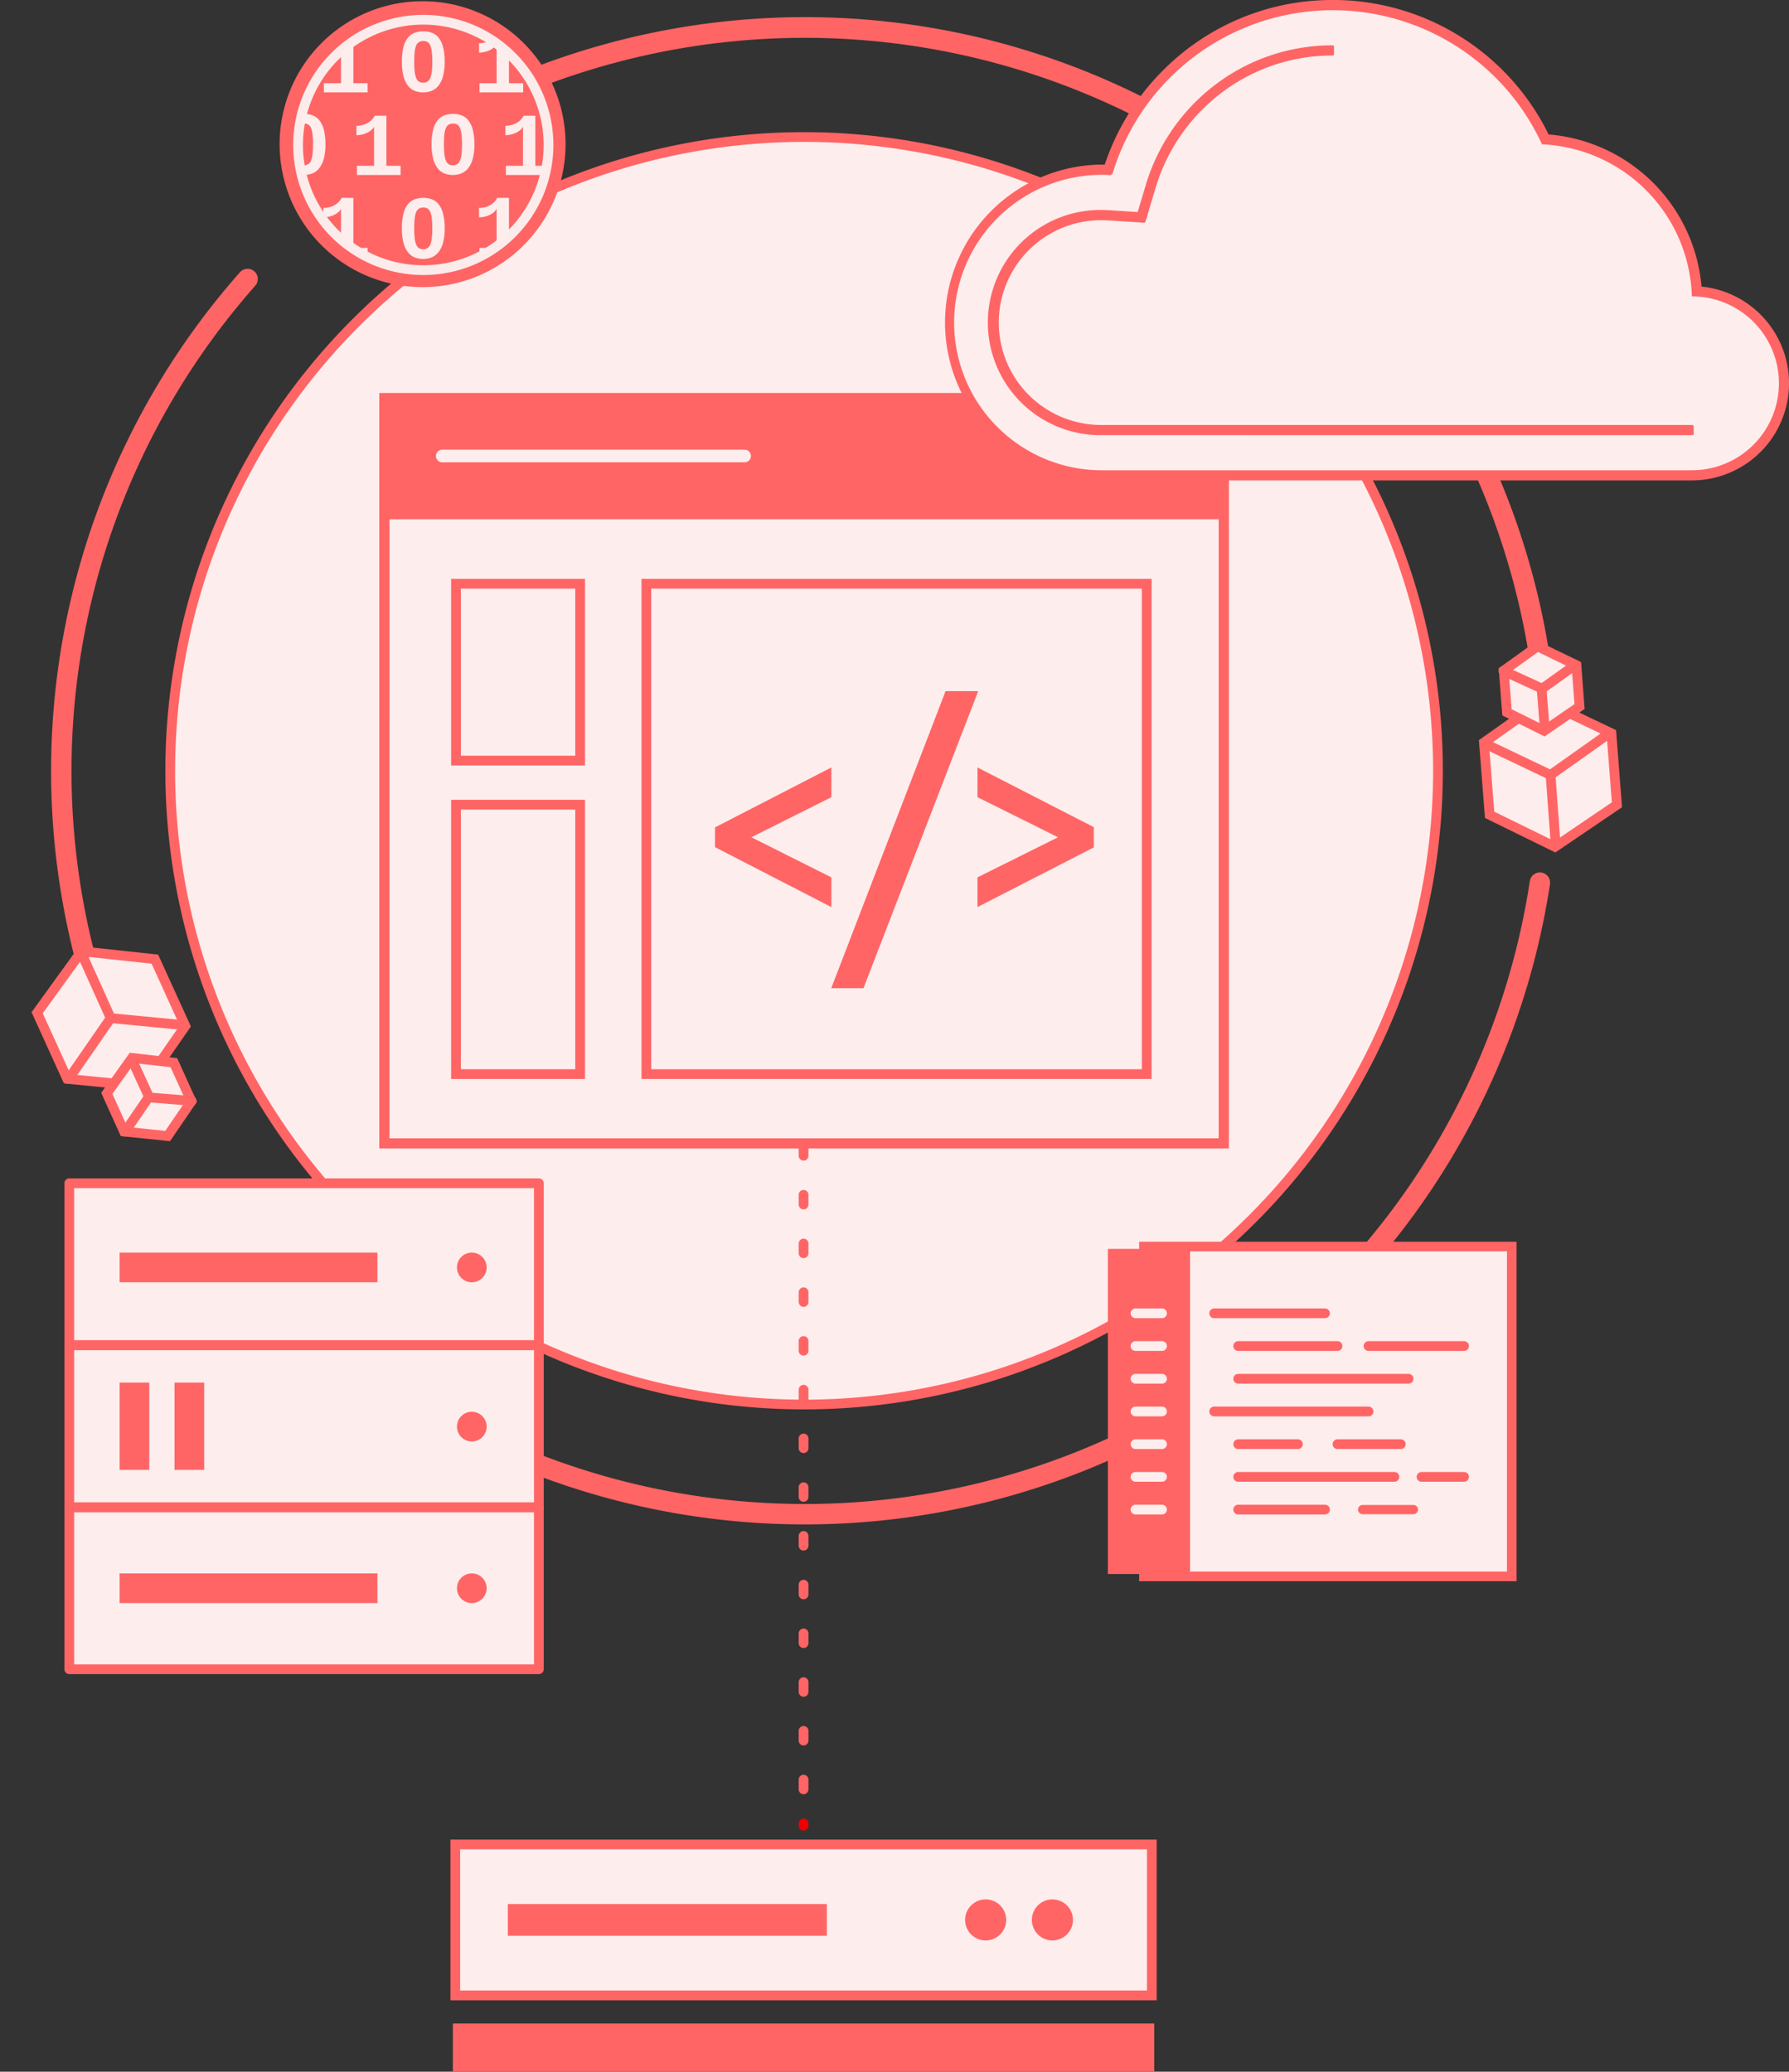 <svg xmlns="http://www.w3.org/2000/svg" width="367.01" height="425.086"><rect width="100%" height="100%" fill="#333333" stroke="none"/><defs><clipPath id="a"><path fill="#e00" d="M51.376 25.688A25.688 25.688 0 1 1 25.688 0a25.688 25.688 0 0 1 25.688 25.688" data-name="Path 89"/></clipPath></defs><g data-name="Group 2950"><path fill="#fff" d="M321.534 162.884Z" data-name="Path 45"/><path fill="#fff" d="M321.541 162.868h-.006Z" data-name="Path 46"/><path fill="#fff" d="M12.326 197.772h-.009Z" data-name="Path 51"/><path fill="#fff" d="M12.337 197.787v-.009Z" data-name="Path 52"/><path fill="none" d="m0 193.565 2.484 12.774 12.3 4.235 9.821-8.538-2.483-12.773-12.3-4.236Z" data-name="Path 53"/><path fill="none" d="m7.784 208.312 1.41 7.252 6.984 2.405 5.576-4.848-1.41-7.251-6.985-2.4Z" data-name="Path 61"/><path fill="#feeded" stroke="#ff6565" stroke-width="2" d="M164.96 28.115A130.037 130.037 0 1 1 34.924 158.152 130.037 130.037 0 0 1 164.96 28.115" data-name="Path 34"/><path fill="#ff6565" stroke="#ff6565" d="M71.04 280.26q-5.677-4.391-11-9.343a156.308 156.308 0 0 1-12.061-12.571 1.594 1.594 0 1 1 2.42-2.075 152.947 152.947 0 0 0 11.814 12.313 150.937 150.937 0 0 0 252.109-87.639 1.593 1.593 0 1 1 3.16.4c0 .026-.008.052-.012.078A154.136 154.136 0 0 1 71.04 280.26" data-name="Path 39"/><path fill="#ff6565" stroke="#ff6565" d="M88.52 26.965a1.595 1.595 0 0 1 .185-2.642 154.051 154.051 0 0 1 229.1 113.022 1.593 1.593 0 1 1-3.154.449v-.019A150.972 150.972 0 0 0 90.283 27.088a1.6 1.6 0 0 1-1.763-.123" data-name="Path 40"/><path fill="#ff6565" stroke="#ff6565" d="M16.521 197.85a1.587 1.587 0 0 1-.566-.86 153.974 153.974 0 0 1 33.62-140.772 1.593 1.593 0 1 1 2.387 2.109 150.794 150.794 0 0 0-32.921 137.864 1.593 1.593 0 0 1-2.516 1.659Z" data-name="Path 41"/><path fill="none" stroke="#e00" stroke-linecap="round" stroke-linejoin="round" stroke-width="2" d="M164.85 158.681v.473" data-name="Line 1"/><path fill="none" stroke="#e00" stroke-dasharray="1.057 8.454 1.057 8.454" stroke-linecap="round" stroke-linejoin="round" stroke-width="2" d="M164.85 167.153v13.998" data-name="Line 2"/><path fill="none" stroke="#ff6565" stroke-dasharray="2 8 2 8 2 8" stroke-linecap="round" stroke-linejoin="round" stroke-width="2" d="M164.85 185.151v184.98" data-name="Line 3"/><path fill="none" stroke="#e00" stroke-linecap="round" stroke-linejoin="round" stroke-width="2" d="M164.85 374.13v.473" data-name="Line 4"/><path fill="#feeded" stroke="#ff6565" stroke-width="2" d="M93.404 378.451h142.891v30.976H93.404z" data-name="Rectangle 10"/><path fill="#ff6565" stroke="#ff6565" d="M93.404 415.689h142.891v8.897H93.404z" data-name="Rectangle 11"/><path fill="#ff6565" d="M104.18 390.687h65.444v6.505H104.18z" data-name="Rectangle 12"/><path fill="#ff6565" d="M206.416 393.939a4.211 4.211 0 1 1-4.211-4.211 4.211 4.211 0 0 1 4.211 4.211" data-name="Path 37"/><path fill="#ff6565" d="M220.113 393.939a4.211 4.211 0 1 1-4.211-4.211 4.211 4.211 0 0 1 4.211 4.211" data-name="Path 38"/><g fill="#feeded" data-name="Group 34"><path d="M14.215 242.788h96.333v33.239H14.215z" data-name="Rectangle 15"/><path d="M14.215 276.027h96.333v33.239H14.215z" data-name="Rectangle 17"/><path d="M14.215 309.265h96.333v33.239H14.215z" data-name="Rectangle 19"/></g><g fill="none" stroke="#ff6565" stroke-linecap="round" stroke-linejoin="round" stroke-width="2" data-name="Group 35"><path d="M14.215 242.788h96.333v33.239H14.215z" data-name="Rectangle 16"/><path d="M14.215 276.027h96.333v33.239H14.215z" data-name="Rectangle 18"/><path d="M14.215 309.265h96.333v33.239H14.215z" data-name="Rectangle 20"/></g><g fill="#ff6565" data-name="Group 33"><path d="M24.535 257.015h52.894v6.089H24.535z" data-name="Rectangle 21"/><path d="M99.835 260.06a3.044 3.044 0 1 1-3.045-3.045 3.045 3.045 0 0 1 3.045 3.045" data-name="Path 62"/><path d="M24.535 322.841h52.894v6.089H24.535z" data-name="Rectangle 22"/><path d="M99.835 325.885a3.044 3.044 0 1 1-3.045-3.045 3.045 3.045 0 0 1 3.045 3.045" data-name="Path 63"/><path d="M99.835 292.721a3.044 3.044 0 1 1-3.045-3.045 3.045 3.045 0 0 1 3.045 3.045" data-name="Path 64"/><path d="M24.536 283.689h6.089v17.913h-6.089z" data-name="Rectangle 23"/><path d="M35.8 283.689h6.089v17.913H35.8z" data-name="Rectangle 24"/></g><g data-name="Group 50"><path fill="#feeded" d="M78.859 81.697h172.206v152.911H78.859Z" data-name="Path 93"/><g data-name="Group 49"><path fill="#ff6565" stroke="#ff6565" stroke-width=".5" d="M251.86 235.403H78.06v-154.5h173.8Zm-172.209-1.592h170.612V82.496H79.655Z" data-name="Path 82"/><g data-name="Group 48"><path fill="#ff6565" stroke="#ff6565" stroke-width="2" d="M78.859 81.697h172.206v23.849H78.859z" data-name="Rectangle 31"/><path fill="#feeded" stroke="#feeded" d="M152.833 94.358h-62.02a.8.8 0 1 1 0-1.592h62.021a.8.8 0 0 1 0 1.592" data-name="Path 83"/><path fill="#fff" d="M222.046 90.075a3.487 3.487 0 1 1-3.488 3.487 3.487 3.487 0 0 1 3.488-3.487" data-name="Path 84"/><path fill="#fff" d="M235.835 90.075a3.487 3.487 0 1 1-3.487 3.487 3.487 3.487 0 0 1 3.487-3.487" data-name="Path 85"/></g></g></g><g stroke="#ff6565" data-name="Group 47"><path fill="none" stroke-width="2" d="M93.545 119.777h25.468v36.286H93.545z" data-name="Rectangle 33"/><path fill="none" stroke-width="2" d="M93.545 165.109h25.468v55.282H93.545z" data-name="Rectangle 34"/><g data-name="Group 46"><path fill="none" stroke-width="2" d="M132.601 119.777h102.647v100.615H132.601z" data-name="Rectangle 32"/><g fill="#ff6565" data-name="Group 45"><path d="m171.254 202.267 23.073-59.957h5.626l-23.157 59.957Z" data-name="Path 86"/><path d="m147.188 173.522 22.87 11.779v-4.967l-17.03-8.539 17.03-8.536v-4.971l-22.87 11.784Z" data-name="Path 87"/><path d="M201.024 158.29v4.969l17.157 8.535-17.157 8.538v4.966l22.87-11.731v-3.545Z" data-name="Path 88"/></g></g></g><path fill="#feeded" d="M365.14 78.653a18.091 18.091 0 0 0-17.817-18.088 32.426 32.426 0 0 0-30.825-31.194 47.463 47.463 0 0 0-88.54 6.322 30.76 30.76 0 0 0-2-.066 30.563 30.563 0 0 0-.142 61.125h121.528v-.008a18.091 18.091 0 0 0 17.792-18.09" data-name="Path 65"/><path fill="#ff6565" stroke="#ff6565" stroke-width=".5" d="M273.424 1.847a47.455 47.455 0 0 1 43.073 27.522 32.426 32.426 0 0 1 30.825 31.194 18.089 18.089 0 0 1 .024 36.175v.008H225.819a30.563 30.563 0 0 1 .142-61.125c.671 0 1.336.024 2 .066a47.469 47.469 0 0 1 45.468-33.845m0-1.592a48.6 48.6 0 0 0-29.555 9.9 49.477 49.477 0 0 0-17.066 23.886 26.729 26.729 0 0 0-.844-.012 32.153 32.153 0 0 0-.227 64.3h121.612a1.571 1.571 0 0 0 .189-.011 19.681 19.681 0 0 0 1.294-39.279 34.024 34.024 0 0 0-31.3-31.21A49.044 49.044 0 0 0 273.425.239Z" data-name="Path 66"/><path fill="#ff6565" stroke="#ff6565" stroke-linecap="round" stroke-linejoin="round" stroke-width=".5" d="M226.187 89.04h-.336a22.856 22.856 0 1 1 .108-45.711c.484 0 .976.017 1.5.051l6.119.393 1.756-5.876a40.058 40.058 0 0 1 14.139-20.323 39.376 39.376 0 0 1 23.946-8.023v1.592a37.8 37.8 0 0 0-22.985 7.7 38.462 38.462 0 0 0-13.574 19.511l-2.119 7.09-7.38-.473a22.184 22.184 0 0 0-1.4-.047 21.264 21.264 0 1 0-.095 42.528h120.961l.37-.007.026 1.592-.383.007Z" data-name="Path 67"/><g data-name="Group 25"><path fill="#feeded" d="M234.681 255.77h75.454v67.678h-75.454z" data-name="Rectangle 26"/><path fill="#ff6565" d="M309.149 322.463h-73.481v-65.707h73.481Zm1.972-67.679h-77.425v69.652h77.425v-69.652Z" data-name="Path 68"/><path fill="#ff6565" stroke="#ff6565" d="M227.779 256.756h15.859v65.707h-15.859z" data-name="Rectangle 27"/><path fill="none" stroke="#feeded" stroke-linecap="round" stroke-width="2" d="M232.952 269.474h5.436" data-name="Path 19232"/><path fill="none" stroke="#feeded" stroke-linecap="round" stroke-linejoin="round" stroke-width="2" d="M232.952 276.186h5.436" data-name="Line 6"/><path fill="none" stroke="#feeded" stroke-linecap="round" stroke-linejoin="round" stroke-width="2" d="M232.952 282.898h5.436" data-name="Line 7"/><path fill="none" stroke="#feeded" stroke-linecap="round" stroke-linejoin="round" stroke-width="2" d="M232.952 289.609h5.436" data-name="Line 8"/><path fill="none" stroke="#feeded" stroke-linecap="round" stroke-linejoin="round" stroke-width="2" d="M232.952 296.321h5.436" data-name="Line 9"/><path fill="none" stroke="#feeded" stroke-linecap="round" stroke-linejoin="round" stroke-width="2" d="M232.952 303.033h5.436" data-name="Line 10"/><path fill="none" stroke="#feeded" stroke-linecap="round" stroke-linejoin="round" stroke-width="2" d="M232.952 309.745h5.436" data-name="Line 11"/></g><path fill="none" stroke="#ff6565" stroke-linecap="round" stroke-linejoin="round" stroke-width="2" d="M249.082 269.475h22.738" data-name="Line 12"/><path fill="none" stroke="#ff6565" stroke-linecap="round" stroke-linejoin="round" stroke-width="2" d="M280.754 276.187h19.6" data-name="Line 13"/><path fill="none" stroke="#ff6565" stroke-linecap="round" stroke-linejoin="round" stroke-width="2" d="M254.012 276.187h20.374" data-name="Line 14"/><path fill="none" stroke="#ff6565" stroke-linecap="round" stroke-linejoin="round" stroke-width="2" d="M254.012 282.898h34.953" data-name="Line 15"/><path fill="none" stroke="#ff6565" stroke-linecap="round" stroke-linejoin="round" stroke-width="2" d="M249.082 289.61h31.672" data-name="Line 16"/><path fill="none" stroke="#ff6565" stroke-linecap="round" stroke-linejoin="round" stroke-width="2" d="M274.385 296.321h12.984" data-name="Line 17"/><path fill="none" stroke="#ff6565" stroke-linecap="round" stroke-linejoin="round" stroke-width="2" d="M254.012 296.321h12.254" data-name="Line 18"/><path fill="none" stroke="#ff6565" stroke-linecap="round" stroke-linejoin="round" stroke-width="2" d="M291.62 303.033h8.733" data-name="Line 19"/><path fill="none" stroke="#ff6565" stroke-linecap="round" stroke-linejoin="round" stroke-width="2" d="M254.012 303.033h32.054" data-name="Line 20"/><path fill="none" stroke="#ff6565" stroke-linecap="round" stroke-linejoin="round" stroke-width="1.9" d="M279.547 309.745h10.403" data-name="Line 21"/><path fill="none" stroke="#ff6565" stroke-linecap="round" stroke-linejoin="round" stroke-width="2" d="M254.012 309.745h17.808" data-name="Line 22"/><path fill="none" d="M63.128 29.74A23.71 23.71 0 1 0 86.837 6.03a23.71 23.71 0 0 0-23.709 23.71" data-name="Path 81"/><path fill="#ff6565" d="M116.027 29.582A29.332 29.332 0 1 1 86.694.25a29.332 29.332 0 0 1 29.332 29.332" data-name="Path 69"/><path fill="none" d="M86.695.251a29.332 29.332 0 1 1-29.332 29.332A29.464 29.464 0 0 1 86.695.251Z" data-name="Path 92"/><path fill="#ff6565" stroke="#fcebeb" stroke-width="2" d="M112.526 29.741A25.688 25.688 0 1 1 86.838 4.053a25.688 25.688 0 0 1 25.688 25.688" data-name="Path 70"/><g clip-path="url(#a)" data-name="Group 1" transform="translate(61.149 4.052)"><g fill="#feeded" data-name="Group 30"><path d="M30.078 8.645a10.973 10.973 0 0 1-.334 2.917 5.425 5.425 0 0 1-.924 1.939 3.454 3.454 0 0 1-1.4 1.076 4.837 4.837 0 0 1-3.52.005 3.33 3.33 0 0 1-1.379-1.073 5.464 5.464 0 0 1-.9-1.938 11.328 11.328 0 0 1-.324-2.926 12.032 12.032 0 0 1 .32-3.02 5.083 5.083 0 0 1 .906-1.929 3.2 3.2 0 0 1 1.4-1.019 5.255 5.255 0 0 1 1.807-.3 4.912 4.912 0 0 1 1.726.3 3.193 3.193 0 0 1 1.38 1.019 5.24 5.24 0 0 1 .91 1.929 11.708 11.708 0 0 1 .329 3.02m-2.542 0a17.622 17.622 0 0 0-.1-2.065 4.784 4.784 0 0 0-.316-1.316 1.432 1.432 0 0 0-.563-.7 1.644 1.644 0 0 0-.843-.2 1.765 1.765 0 0 0-.893.207 1.454 1.454 0 0 0-.581.7 4.6 4.6 0 0 0-.316 1.32 18.406 18.406 0 0 0-.094 2.051 17.463 17.463 0 0 0 .1 2.029 4.875 4.875 0 0 0 .316 1.32 1.49 1.49 0 0 0 .568.712 1.657 1.657 0 0 0 .865.211 1.62 1.62 0 0 0 .848-.211 1.533 1.533 0 0 0 .577-.712 4.755 4.755 0 0 0 .329-1.32 16.684 16.684 0 0 0 .1-2.029" data-name="Path 71"/><path d="M30.078 42.814a10.973 10.973 0 0 1-.334 2.917 5.425 5.425 0 0 1-.924 1.939 3.463 3.463 0 0 1-1.4 1.076 4.837 4.837 0 0 1-3.52.005 3.329 3.329 0 0 1-1.379-1.073 5.464 5.464 0 0 1-.9-1.938 11.328 11.328 0 0 1-.324-2.926 12.032 12.032 0 0 1 .32-3.02 5.083 5.083 0 0 1 .906-1.929 3.2 3.2 0 0 1 1.4-1.019 5.255 5.255 0 0 1 1.807-.3 4.912 4.912 0 0 1 1.726.3 3.193 3.193 0 0 1 1.38 1.019 5.24 5.24 0 0 1 .91 1.929 11.708 11.708 0 0 1 .329 3.02m-2.542 0a17.622 17.622 0 0 0-.1-2.065 4.784 4.784 0 0 0-.316-1.316 1.432 1.432 0 0 0-.563-.7 1.644 1.644 0 0 0-.843-.2 1.765 1.765 0 0 0-.893.207 1.454 1.454 0 0 0-.581.7 4.6 4.6 0 0 0-.316 1.32 18.406 18.406 0 0 0-.094 2.051 17.463 17.463 0 0 0 .1 2.029 4.875 4.875 0 0 0 .316 1.32 1.49 1.49 0 0 0 .568.712 1.657 1.657 0 0 0 .865.211 1.62 1.62 0 0 0 .848-.211 1.533 1.533 0 0 0 .577-.712 4.755 4.755 0 0 0 .329-1.32 16.684 16.684 0 0 0 .1-2.029" data-name="Path 72"/><path d="M12.077 31.853v-1.884h3.507v-8.032a2.162 2.162 0 0 1-.536.681 3.781 3.781 0 0 1-.848.554 5.248 5.248 0 0 1-1.055.374 4.9 4.9 0 0 1-1.168.14v-1.929a4.818 4.818 0 0 0 1.245-.154 4.347 4.347 0 0 0 1.055-.427 3.8 3.8 0 0 0 .843-.654 3.576 3.576 0 0 0 .6-.829h2.402v10.276h2.911v1.884Z" data-name="Path 73"/><path d="M42.634 31.853v-1.884h3.506v-8.032a2.165 2.165 0 0 1-.536.681 3.8 3.8 0 0 1-.847.554 5.291 5.291 0 0 1-1.055.374 4.909 4.909 0 0 1-1.169.14v-1.929a4.819 4.819 0 0 0 1.245-.154 4.373 4.373 0 0 0 1.056-.427 3.8 3.8 0 0 0 .842-.654 3.615 3.615 0 0 0 .6-.829h2.4v10.276h2.912v1.884Z" data-name="Path 74"/><path d="M37.222 48.709v-1.884h3.507v-8.032a2.163 2.163 0 0 1-.536.681 3.785 3.785 0 0 1-.848.554 5.248 5.248 0 0 1-1.055.374 4.9 4.9 0 0 1-1.168.14v-1.929a4.818 4.818 0 0 0 1.245-.154 4.349 4.349 0 0 0 1.055-.427 3.806 3.806 0 0 0 .843-.654 3.578 3.578 0 0 0 .6-.829h2.4v10.276h2.911v1.884Z" data-name="Path 75"/><path d="M5.299 48.709v-1.884h3.507v-8.032a2.163 2.163 0 0 1-.536.681 3.784 3.784 0 0 1-.848.554 5.246 5.246 0 0 1-1.055.374 4.9 4.9 0 0 1-1.168.14v-1.929a4.818 4.818 0 0 0 1.245-.154 4.349 4.349 0 0 0 1.055-.427 3.805 3.805 0 0 0 .843-.654 3.578 3.578 0 0 0 .6-.829h2.4v10.276h2.911v1.884Z" data-name="Path 76"/><path d="M36.172 25.588a10.976 10.976 0 0 1-.334 2.917 5.425 5.425 0 0 1-.924 1.939 3.463 3.463 0 0 1-1.4 1.076 4.837 4.837 0 0 1-3.52.005 3.329 3.329 0 0 1-1.379-1.073 5.459 5.459 0 0 1-.9-1.938 11.323 11.323 0 0 1-.324-2.926 12.03 12.03 0 0 1 .32-3.02 5.081 5.081 0 0 1 .906-1.929 3.2 3.2 0 0 1 1.4-1.019 5.256 5.256 0 0 1 1.807-.3 4.913 4.913 0 0 1 1.726.3 3.193 3.193 0 0 1 1.38 1.019 5.24 5.24 0 0 1 .91 1.929 11.714 11.714 0 0 1 .329 3.02m-2.542 0a17.6 17.6 0 0 0-.1-2.065 4.779 4.779 0 0 0-.316-1.316 1.432 1.432 0 0 0-.563-.7 1.645 1.645 0 0 0-.843-.2 1.765 1.765 0 0 0-.893.207 1.454 1.454 0 0 0-.581.7 4.61 4.61 0 0 0-.316 1.32 18.421 18.421 0 0 0-.094 2.051 17.488 17.488 0 0 0 .1 2.029 4.863 4.863 0 0 0 .316 1.32 1.488 1.488 0 0 0 .568.712 1.657 1.657 0 0 0 .865.211 1.621 1.621 0 0 0 .848-.211 1.533 1.533 0 0 0 .577-.712 4.753 4.753 0 0 0 .329-1.32 16.683 16.683 0 0 0 .1-2.029" data-name="Path 77"/><path d="M37.222 14.909v-1.884h3.507V4.993a2.163 2.163 0 0 1-.536.681 3.785 3.785 0 0 1-.848.554 5.185 5.185 0 0 1-1.055.374 4.9 4.9 0 0 1-1.168.14V4.816a4.818 4.818 0 0 0 1.245-.154 4.347 4.347 0 0 0 1.055-.427 3.806 3.806 0 0 0 .843-.654 3.579 3.579 0 0 0 .6-.829h2.4v10.273h2.911v1.884Z" data-name="Path 78"/><path d="M5.299 14.909v-1.884h3.507V4.993a2.163 2.163 0 0 1-.536.681 3.785 3.785 0 0 1-.848.554 5.184 5.184 0 0 1-1.055.374 4.9 4.9 0 0 1-1.168.14V4.816a4.819 4.819 0 0 0 1.245-.154 4.348 4.348 0 0 0 1.055-.427 3.8 3.8 0 0 0 .843-.654 3.578 3.578 0 0 0 .6-.829h2.4v10.273h2.911v1.884Z" data-name="Path 79"/><path d="M5.616 25.588a10.975 10.975 0 0 1-.334 2.917 5.426 5.426 0 0 1-.924 1.939 3.463 3.463 0 0 1-1.4 1.076 4.837 4.837 0 0 1-3.52.005 3.33 3.33 0 0 1-1.379-1.073 5.464 5.464 0 0 1-.9-1.938 11.328 11.328 0 0 1-.324-2.926 12.038 12.038 0 0 1 .32-3.02 5.082 5.082 0 0 1 .906-1.929 3.2 3.2 0 0 1 1.4-1.019 5.256 5.256 0 0 1 1.807-.3 4.913 4.913 0 0 1 1.726.3 3.194 3.194 0 0 1 1.38 1.019 5.241 5.241 0 0 1 .91 1.929 11.706 11.706 0 0 1 .329 3.02m-2.542 0a17.622 17.622 0 0 0-.1-2.065 4.779 4.779 0 0 0-.316-1.316 1.431 1.431 0 0 0-.563-.7 1.644 1.644 0 0 0-.843-.2 1.767 1.767 0 0 0-.893.207 1.453 1.453 0 0 0-.581.7 4.6 4.6 0 0 0-.316 1.32 18.408 18.408 0 0 0-.094 2.051 17.49 17.49 0 0 0 .1 2.029 4.872 4.872 0 0 0 .316 1.32 1.489 1.489 0 0 0 .568.712 1.658 1.658 0 0 0 .865.211 1.62 1.62 0 0 0 .848-.211 1.533 1.533 0 0 0 .577-.712 4.755 4.755 0 0 0 .329-1.32 16.684 16.684 0 0 0 .1-2.029" data-name="Path 80"/></g></g><path fill="#feeded" d="m319.207 174.097-13.721-6.427-1.298-15.095 13.732 6.427Z" data-name="Path 97"/><path fill="#feeded" d="m304.235 152.476 12.424-8.672 13.732 6.428-12.423 8.672Z" data-name="Path 98"/><path fill="#feeded" d="m330.443 150.328 1.296 15.082-12.422 8.672-1.287-15.088Z" data-name="Path 99"/><path fill="none" d="m312.46 145.038 1.017 7.318 6.846 2.777 5.828-4.539-1.017-7.317-6.846-2.778Z" data-name="Path 57"/><g fill="none" stroke="#ff6565" stroke-width="2" data-name="Group 65"><path stroke-linecap="round" stroke-linejoin="round" d="m304.543 152.554 13.549 6.461 1.06 14.408" data-name="Path 94"/><path stroke-linecap="round" d="m330.309 150.352-12.288 8.704" data-name="Path 95"/><path d="m316.572 143.758 14.007 6.71 1.134 14.662-12.721 8.632-13.4-6.575-1.16-14.838Z" data-name="Path 96"/></g><path fill="none" d="m307.398 152.275 1.763 12.675 11.858 4.812 10.1-7.865-1.763-12.674-11.857-4.811Z" data-name="Path 47"/><path fill="#feeded" d="m316.945 149.815-7.79-3.646-.736-8.57 7.796 3.65Z" data-name="Path 54"/><path fill="#feeded" d="m308.446 137.542 7.053-4.922 7.798 3.65-7.053 4.923Z" data-name="Path 55"/><path fill="#feeded" d="m323.325 136.324.736 8.564-7.053 4.922-.73-8.566Z" data-name="Path 56"/><g fill="none" stroke="#ff6565" stroke-width="2" data-name="Group 65"><path stroke-linecap="round" stroke-linejoin="round" d="m308.416 137.65 7.834 3.599.674 8.446" data-name="Path 94"/><path stroke-linecap="round" d="m323.21 136.406-6.814 4.874" data-name="Path 95"/><path d="m315.419 132.623 7.98 3.871.642 8.47-7.253 4.992-7.634-3.793-.653-8.571Z" data-name="Path 96"/></g><path fill="#feeded" d="m16.42 194.937 15.284 1.358 6.464 13.918-15.295-1.36Z" data-name="Path 97"/><path fill="#feeded" d="m38.159 210.328-8.821 12.555-15.296-1.36 8.82-12.554Z" data-name="Path 98"/><path fill="#feeded" d="m13.957 221.45-6.459-13.905 8.825-12.557 6.45 13.915Z" data-name="Path 99"/><path fill="none" d="m32.853 217.136-3.112-6.7-7.359-.655-4.246 6.045 3.113 6.7 7.358.655Z" data-name="Path 57"/><g fill="none" stroke="#ff6565" stroke-width="2" data-name="Group 65"><path stroke-linecap="round" stroke-linejoin="round" d="m37.837 210.356-15.132-1.455-6-13.344" data-name="Path 94"/><path stroke-linecap="round" d="m14.08 221.382 8.68-12.54" data-name="Path 95"/><path d="m29.438 222.897-15.654-1.534-6.16-13.56 9.119-12.617 15.029 1.615 6.241 13.715Z" data-name="Path 96"/></g><path fill="none" d="m35.577 208.736-5.392-11.606-12.746-1.136-7.359 10.474 5.395 11.605 12.742 1.135Z" data-name="Path 47"/><path fill="#feeded" d="m26.984 217.265 8.675.768 3.67 7.901-8.683-.773Z" data-name="Path 54"/><path fill="#feeded" d="m39.324 225.999-5.008 7.128-8.685-.772 5.009-7.129Z" data-name="Path 55"/><path fill="#feeded" d="m25.585 232.31-3.668-7.894 5.008-7.129 3.663 7.9Z" data-name="Path 56"/><g fill="none" stroke="#ff6565" stroke-width="2" data-name="Group 65"><path stroke-linecap="round" stroke-linejoin="round" d="m39.315 225.885-8.701-.71-3.569-7.808" data-name="Path 94"/><path stroke-linecap="round" d="m25.666 232.197 4.797-7" data-name="Path 95"/><path d="m34.392 233.096-8.936-.92-3.546-7.838 5.177-7.264 8.578.966 3.593 7.93Z" data-name="Path 96"/></g></g></svg>
